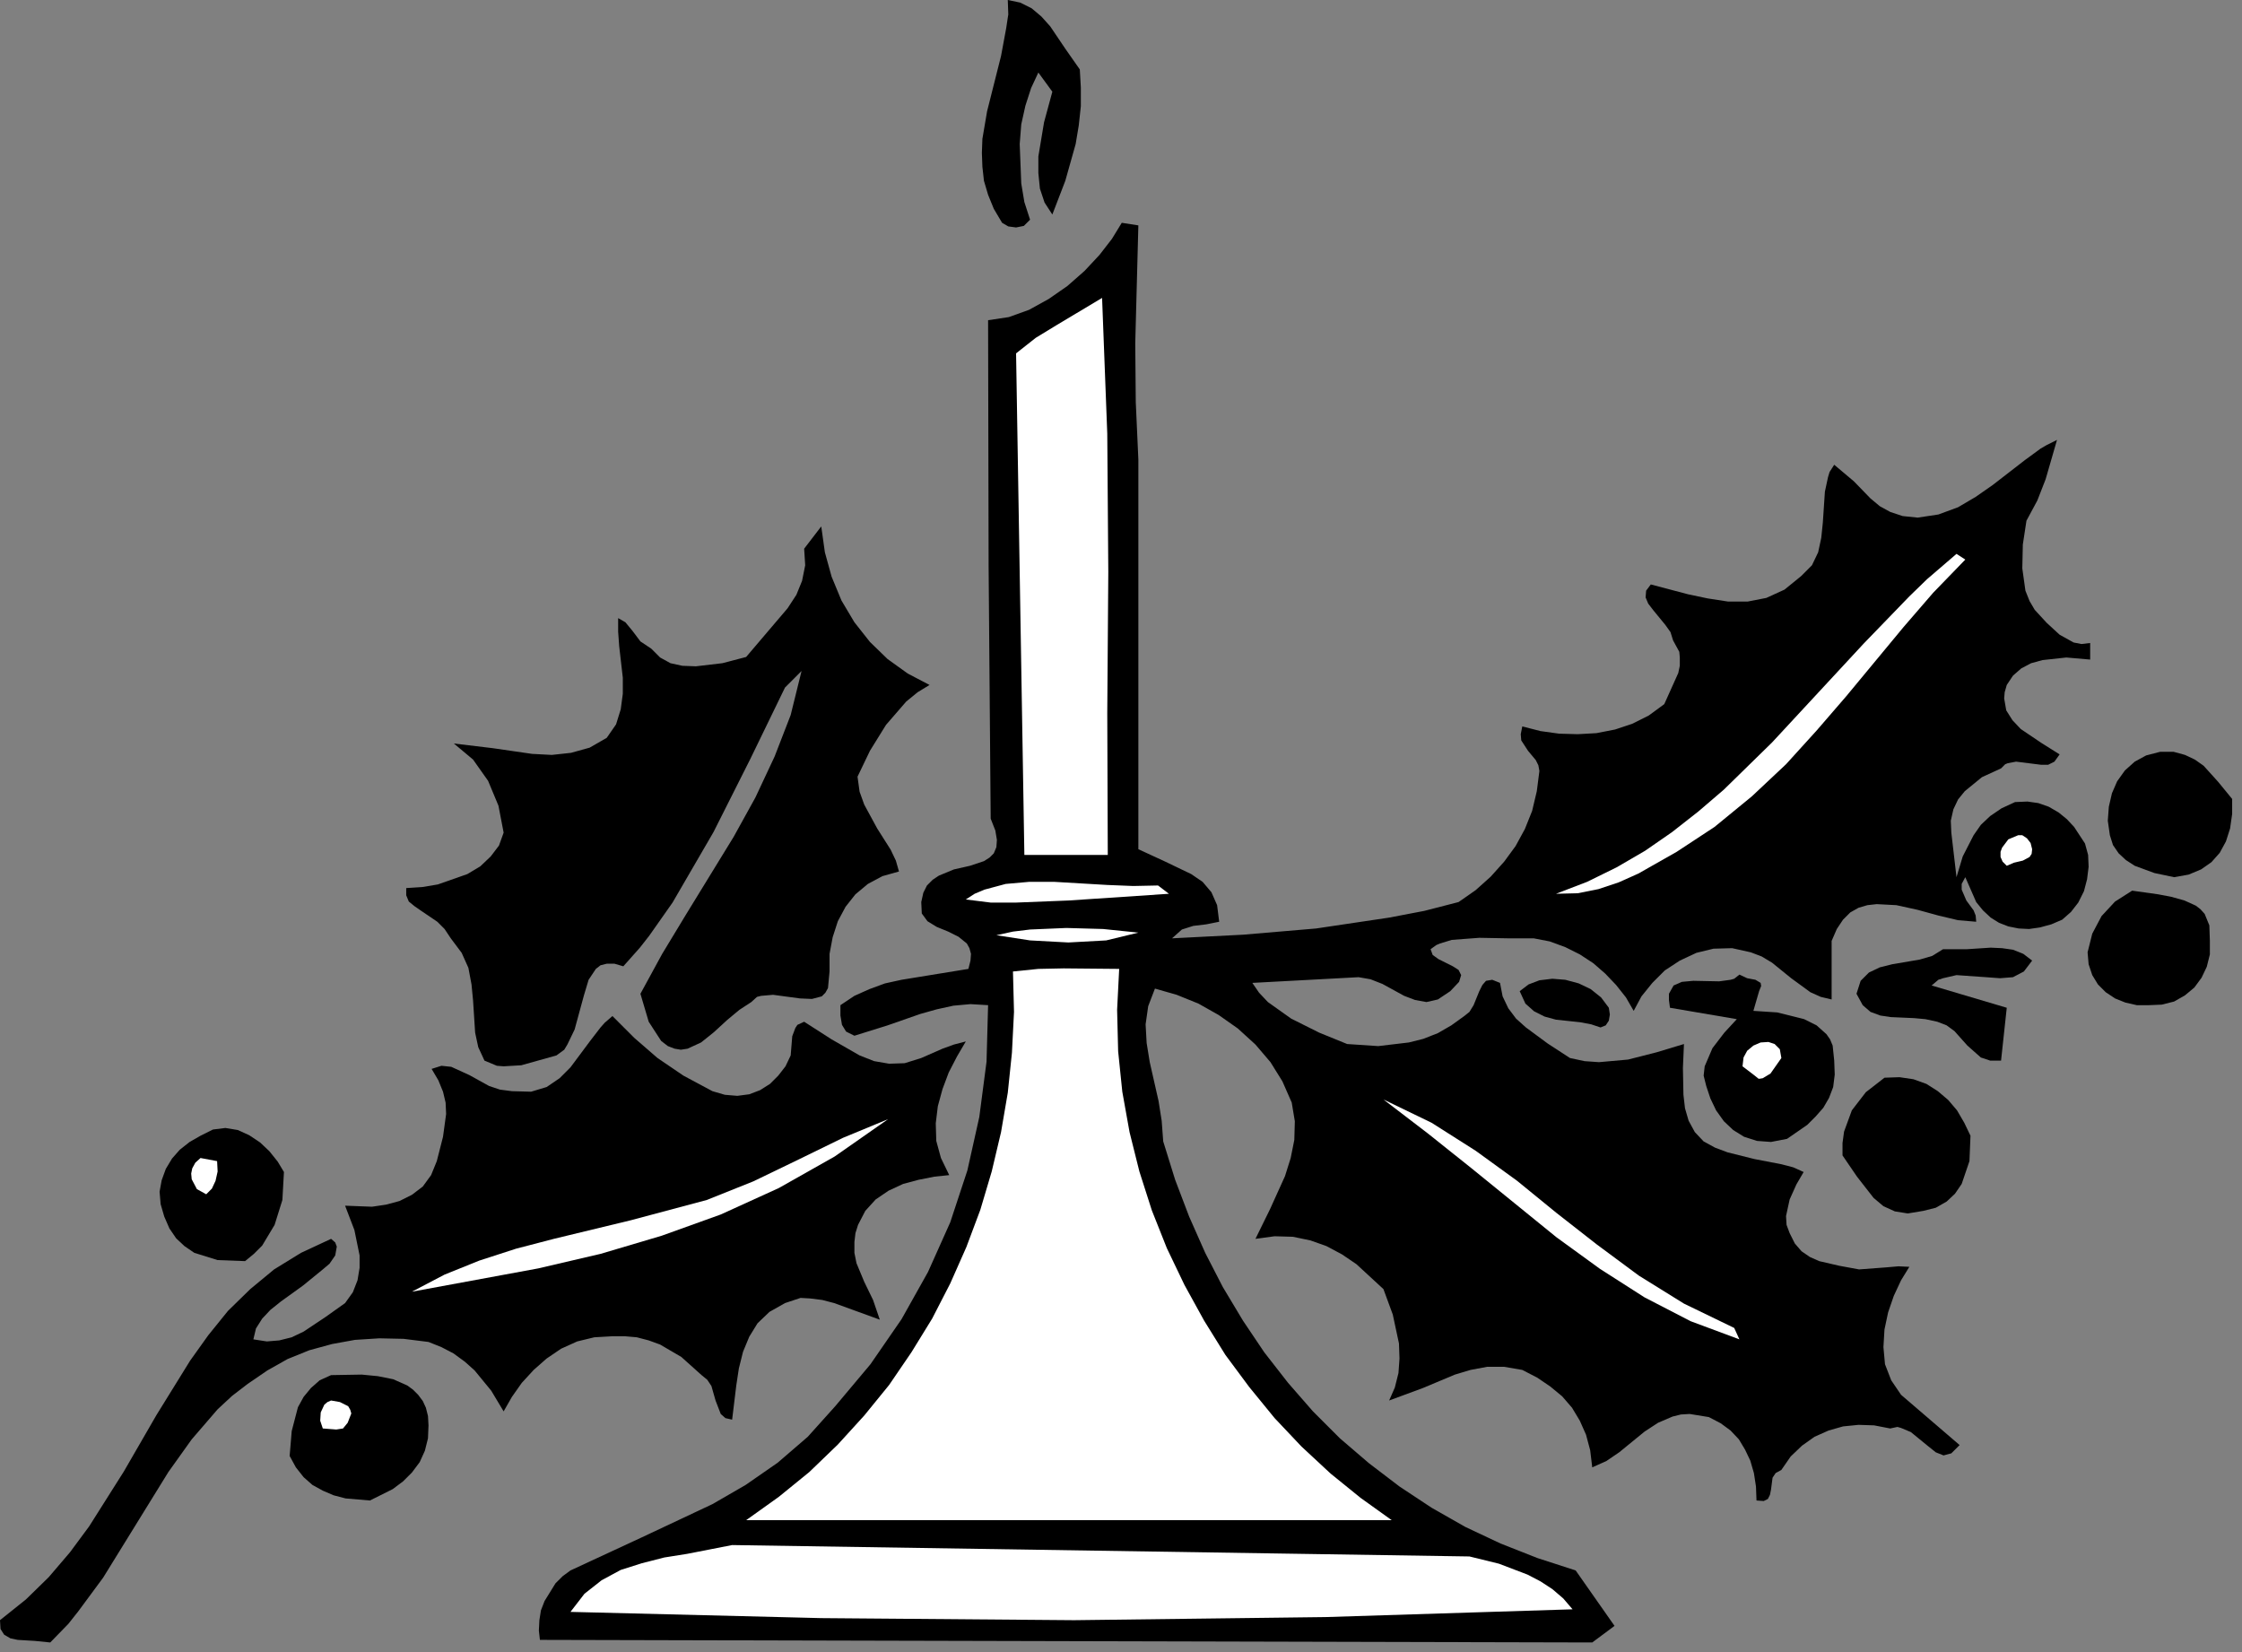 <?xml version="1.0" encoding="UTF-8" standalone="no"?>
<svg
   xmlns:dc="http://purl.org/dc/elements/1.1/"
   xmlns:cc="http://creativecommons.org/ns#"
   xmlns:rdf="http://www.w3.org/1999/02/22-rdf-syntax-ns#"
   xmlns:svg="http://www.w3.org/2000/svg"
   xmlns="http://www.w3.org/2000/svg"
   xmlns:sodipodi="http://sodipodi.sourceforge.net/DTD/sodipodi-0.dtd"
   xmlns:inkscape="http://www.inkscape.org/namespaces/inkscape"
   version="1.0"
   width="76.306mm"
   height="56.233mm"
   id="svg56"
   sodipodi:docname="CC002560.WMF">
  <rect width="100%" height="100%" fill="#808080" stroke="none"/>
  <sodipodi:namedview
     pagecolor="#ffffff"
     bordercolor="#666666"
     borderopacity="1"
     objecttolerance="10"
     gridtolerance="10"
     guidetolerance="10"
     inkscape:pageopacity="0"
     inkscape:pageshadow="2"
     inkscape:window-width="640"
     inkscape:window-height="480"
     id="namedview58" />
  <defs
     id="defs6">
    <clipPath
       clipPathUnits="userSpaceOnUse"
       id="clipWmfPath1">
      <path
         d="M 0,0 L 288.267,0 L 288.267,212.4 L 0,212.4 z"
         id="path2" />
    </clipPath>
    <pattern
       id="WMFhbasepattern"
       patternUnits="userSpaceOnUse"
       width="6"
       height="6"
       x="0"
       y="0" />
  </defs>
  <path
     style="fill:#000000;fill-rule:nonzero;fill-opacity:1;stroke:none;"
     clip-path="url(#clipWmfPath1)"
     d="  M 138.901,8.931   L 139.035,11.263   L 139.035,13.662   L 138.768,16.128   L 138.368,18.528   L 137.035,23.259   L 135.369,27.591   L 134.369,26.058   L 133.769,24.259   L 133.569,22.26   L 133.569,20.127   L 134.302,15.728   L 135.369,11.796   L 133.569,9.33   L 132.636,11.33   L 131.903,13.596   L 131.37,15.995   L 131.17,18.528   L 131.37,23.593   L 131.77,25.992   L 132.503,28.258   L 131.703,29.058   L 130.703,29.257   L 129.703,29.124   L 128.904,28.658   L 127.837,26.858   L 127.104,25.059   L 126.571,23.259   L 126.371,21.46   L 126.304,19.66   L 126.371,17.861   L 126.971,14.329   L 128.77,7.198   L 129.437,3.599   L 129.637,2.266   L 129.703,1.866   L 129.637,0   L 131.236,0.333   L 132.703,1.066   L 133.969,2.133   L 135.102,3.399   L 137.035,6.265   L 138.901,8.931  z "
     id="path8" />
  <path
     style="fill:#000000;fill-rule:nonzero;fill-opacity:1;stroke:none;"
     clip-path="url(#clipWmfPath1)"
     d="  M 146.433,28.991   L 146.033,44.186   L 146.1,51.717   L 146.433,59.115   L 146.433,109.232   L 149.899,110.832   L 153.231,112.431   L 154.698,113.431   L 155.831,114.764   L 156.564,116.43   L 156.83,118.563   L 155.164,118.896   L 153.498,119.096   L 152.032,119.562   L 150.765,120.695   L 159.896,120.229   L 169.294,119.429   L 178.692,118.03   L 183.224,117.163   L 187.623,116.03   L 189.823,114.497   L 191.756,112.765   L 193.489,110.832   L 194.955,108.833   L 196.155,106.633   L 197.088,104.301   L 197.688,101.768   L 198.021,99.169   L 197.888,98.436   L 197.554,97.769   L 196.555,96.57   L 195.688,95.237   L 195.621,94.437   L 195.821,93.437   L 198.154,94.037   L 200.554,94.37   L 202.953,94.437   L 205.353,94.304   L 207.752,93.837   L 209.951,93.104   L 212.084,92.038   L 214.084,90.572   L 215.883,86.573   L 216.083,85.64   L 216.083,84.573   L 216.017,83.84   L 215.217,82.374   L 214.884,81.308   L 214.217,80.375   L 212.684,78.509   L 212.018,77.642   L 211.684,76.843   L 211.751,75.976   L 212.351,75.176   L 217.15,76.443   L 219.683,76.976   L 222.282,77.376   L 224.815,77.376   L 227.214,76.909   L 229.547,75.843   L 231.68,74.11   L 233.079,72.711   L 233.879,71.044   L 234.279,69.178   L 234.479,67.246   L 234.746,63.247   L 235.146,61.381   L 235.346,60.714   L 235.945,59.781   L 238.478,61.914   L 240.611,64.113   L 241.811,65.113   L 243.144,65.846   L 244.743,66.379   L 246.676,66.579   L 249.342,66.179   L 251.875,65.246   L 254.141,63.913   L 256.341,62.38   L 260.473,59.181   L 262.473,57.715   L 263.272,57.249   L 264.605,56.582   L 263.139,61.647   L 262.073,64.38   L 260.673,66.979   L 260.207,70.045   L 260.14,73.11   L 260.54,75.976   L 261.073,77.309   L 261.739,78.442   L 263.272,80.108   L 264.939,81.641   L 266.738,82.641   L 267.738,82.841   L 268.871,82.707   L 268.871,84.84   L 265.805,84.573   L 262.739,84.907   L 261.273,85.307   L 260.007,85.973   L 258.94,86.906   L 258.14,88.106   L 257.874,89.039   L 257.807,89.838   L 258.074,91.371   L 258.873,92.638   L 259.94,93.771   L 262.606,95.57   L 264.939,97.036   L 264.272,97.969   L 263.472,98.369   L 262.539,98.369   L 261.473,98.236   L 259.34,97.969   L 258.274,98.169   L 257.94,98.302   L 257.407,98.836   L 254.941,99.969   L 252.742,101.768   L 251.875,102.834   L 251.275,104.101   L 250.942,105.567   L 251.009,107.1   L 251.675,112.831   L 252.475,110.165   L 253.875,107.433   L 254.808,106.1   L 256.007,104.967   L 257.474,103.967   L 259.207,103.168   L 260.806,103.101   L 262.206,103.301   L 263.539,103.767   L 264.805,104.501   L 265.872,105.367   L 266.805,106.367   L 268.205,108.499   L 268.605,109.966   L 268.671,111.498   L 268.471,113.098   L 268.071,114.631   L 267.338,116.097   L 266.405,117.297   L 265.272,118.296   L 263.872,118.896   L 262.406,119.296   L 261.006,119.496   L 259.673,119.429   L 258.34,119.163   L 257.141,118.696   L 256.074,118.03   L 255.074,117.097   L 254.208,116.03   L 252.808,112.831   L 252.342,113.698   L 252.342,114.431   L 252.942,115.83   L 253.875,117.097   L 254.141,117.763   L 254.208,118.563   L 251.875,118.363   L 249.342,117.763   L 246.676,117.03   L 243.944,116.43   L 241.411,116.297   L 240.211,116.43   L 239.078,116.763   L 238.012,117.363   L 237.079,118.296   L 236.279,119.496   L 235.612,121.029   L 235.612,128.56   L 234.213,128.226   L 232.879,127.627   L 230.413,125.827   L 227.947,123.828   L 226.614,123.028   L 225.215,122.495   L 222.815,121.962   L 220.416,122.028   L 218.216,122.562   L 216.083,123.561   L 214.15,124.828   L 212.551,126.427   L 211.151,128.16   L 210.151,130.026   L 209.152,128.293   L 207.885,126.694   L 206.486,125.227   L 204.953,123.894   L 203.22,122.761   L 201.353,121.828   L 199.354,121.095   L 197.288,120.695   L 193.955,120.695   L 190.289,120.629   L 186.757,120.895   L 185.224,121.362   L 184.757,121.562   L 184.024,122.095   L 184.291,122.828   L 185.024,123.361   L 186.89,124.294   L 187.623,124.761   L 187.957,125.427   L 187.69,126.294   L 186.557,127.493   L 184.957,128.56   L 183.491,128.893   L 182.025,128.626   L 180.625,128.093   L 177.826,126.56   L 176.293,125.96   L 174.76,125.694   L 161.096,126.427   L 161.963,127.693   L 163.096,128.893   L 166.095,131.026   L 169.694,132.825   L 173.293,134.291   L 177.292,134.558   L 181.225,134.091   L 183.091,133.625   L 184.957,132.892   L 186.69,131.892   L 188.356,130.692   L 189.023,130.159   L 189.556,129.293   L 190.289,127.493   L 190.689,126.694   L 191.156,126.16   L 191.956,126.027   L 192.955,126.427   L 193.289,128.16   L 194.022,129.693   L 195.022,131.026   L 196.288,132.159   L 199.087,134.225   L 201.953,136.091   L 203.82,136.491   L 205.686,136.624   L 209.418,136.291   L 213.084,135.358   L 216.617,134.291   L 216.483,137.357   L 216.55,140.822   L 216.75,142.555   L 217.216,144.155   L 218.016,145.621   L 219.149,146.821   L 220.616,147.62   L 222.215,148.22   L 225.681,149.087   L 229.147,149.753   L 230.68,150.153   L 232.013,150.753   L 231.08,152.352   L 230.213,154.285   L 229.747,156.418   L 229.814,157.551   L 230.213,158.617   L 230.88,159.95   L 231.746,160.95   L 232.813,161.683   L 234.013,162.216   L 236.612,162.816   L 239.145,163.282   L 242.677,163.016   L 244.21,162.882   L 245.61,162.949   L 244.543,164.682   L 243.61,166.681   L 242.877,168.814   L 242.411,171.013   L 242.277,173.279   L 242.477,175.478   L 243.277,177.544   L 244.543,179.41   L 252.075,185.875   L 251.009,186.941   L 250.009,187.208   L 249.009,186.808   L 248.009,186.008   L 245.81,184.209   L 244.543,183.676   L 244.077,183.542   L 243.144,183.742   L 241.078,183.342   L 239.078,183.276   L 237.079,183.476   L 235.212,184.009   L 233.413,184.809   L 231.813,185.942   L 230.347,187.341   L 229.147,189.074   L 228.414,189.474   L 228.014,190.074   L 227.814,191.607   L 227.681,192.273   L 227.414,192.806   L 226.881,193.073   L 225.948,193.006   L 225.881,191.207   L 225.614,189.474   L 225.148,187.874   L 224.481,186.475   L 223.682,185.142   L 222.615,184.009   L 221.349,183.076   L 219.816,182.276   L 217.35,181.876   L 216.217,181.943   L 215.15,182.209   L 213.284,183.009   L 211.551,184.142   L 208.285,186.808   L 206.619,187.941   L 204.819,188.741   L 204.553,186.541   L 204.019,184.542   L 203.22,182.743   L 202.22,181.077   L 200.954,179.61   L 199.421,178.344   L 197.754,177.211   L 195.821,176.211   L 193.489,175.811   L 191.289,175.811   L 189.156,176.211   L 187.157,176.811   L 183.024,178.544   L 178.692,180.143   L 179.425,178.477   L 179.892,176.611   L 180.025,174.745   L 179.958,172.812   L 179.159,169.08   L 177.959,165.815   L 174.493,162.616   L 172.627,161.349   L 170.627,160.283   L 168.561,159.55   L 166.295,159.083   L 163.962,159.017   L 161.496,159.35   L 163.362,155.551   L 165.295,151.286   L 166.028,148.953   L 166.495,146.621   L 166.561,144.221   L 166.162,141.822   L 164.962,139.09   L 163.429,136.624   L 161.496,134.358   L 159.23,132.292   L 156.764,130.559   L 154.164,129.093   L 151.365,127.96   L 148.566,127.16   L 147.699,129.426   L 147.366,131.759   L 147.499,134.158   L 147.899,136.624   L 149.032,141.622   L 149.432,144.155   L 149.632,146.821   L 151.165,151.752   L 152.965,156.484   L 155.031,161.149   L 157.297,165.548   L 159.896,169.88   L 162.629,173.945   L 165.695,177.878   L 168.894,181.543   L 172.36,185.009   L 176.093,188.208   L 180.025,191.207   L 184.157,193.939   L 188.49,196.405   L 193.022,198.538   L 197.754,200.404   L 202.686,202.003   L 207.685,209.134   L 204.819,211.267   L 69.451,210.934   L 69.317,209.734   L 69.384,208.401   L 69.584,207.135   L 70.05,205.935   L 71.45,203.669   L 72.383,202.736   L 73.383,202.003   L 82.581,197.738   L 91.645,193.473   L 95.911,191.007   L 100.044,188.141   L 103.909,184.809   L 107.442,180.877   L 111.974,175.478   L 115.973,169.68   L 119.372,163.615   L 122.238,157.217   L 124.438,150.553   L 125.971,143.688   L 126.904,136.557   L 127.104,129.293   L 124.838,129.159   L 122.638,129.359   L 120.505,129.826   L 118.373,130.426   L 114.174,131.892   L 109.908,133.225   L 108.841,132.692   L 108.308,131.825   L 108.108,130.626   L 108.108,129.293   L 109.908,128.093   L 111.841,127.227   L 113.84,126.494   L 115.973,126.027   L 124.571,124.628   L 124.838,123.561   L 124.904,122.695   L 124.704,121.962   L 124.371,121.362   L 123.305,120.496   L 121.972,119.829   L 120.505,119.229   L 119.306,118.496   L 118.573,117.496   L 118.506,116.03   L 118.773,114.831   L 119.239,113.898   L 119.972,113.164   L 120.772,112.631   L 122.705,111.832   L 124.771,111.365   L 126.571,110.765   L 127.304,110.299   L 127.837,109.766   L 128.17,108.966   L 128.237,108.033   L 128.037,106.833   L 127.437,105.3   L 127.171,72.844   L 127.104,41.187   L 129.77,40.787   L 132.369,39.854   L 134.902,38.455   L 137.302,36.788   L 139.501,34.856   L 141.434,32.79   L 143.034,30.724   L 144.3,28.658   L 146.433,28.991  z "
     id="path10" />
  <path
     style="fill:#ffffff;fill-rule:nonzero;fill-opacity:1;stroke:none;"
     clip-path="url(#clipWmfPath1)"
     d="  M 142.5,109.966   L 131.77,109.966   L 130.703,45.452   L 133.236,43.453   L 135.969,41.787   L 141.767,38.321   L 142.434,55.782   L 142.567,73.577   L 142.434,91.705   L 142.5,109.966  z "
     id="path12" />
  <path
     style="fill:#000000;fill-rule:nonzero;fill-opacity:1;stroke:none;"
     clip-path="url(#clipWmfPath1)"
     d="  M 119.572,88.106   L 118.039,89.039   L 116.573,90.238   L 113.974,93.237   L 111.907,96.57   L 110.308,99.902   L 110.574,101.835   L 111.174,103.501   L 112.841,106.567   L 114.574,109.299   L 115.24,110.699   L 115.64,112.098   L 113.507,112.698   L 111.641,113.698   L 110.041,115.031   L 108.775,116.63   L 107.775,118.496   L 107.109,120.562   L 106.709,122.695   L 106.709,124.961   L 106.509,127.093   L 106.175,127.693   L 105.709,128.16   L 104.443,128.493   L 102.91,128.426   L 99.444,127.96   L 97.911,128.093   L 97.377,128.226   L 96.644,128.893   L 95.111,129.893   L 93.512,131.225   L 91.845,132.758   L 90.179,134.091   L 88.446,134.891   L 87.58,135.024   L 86.78,134.891   L 85.913,134.558   L 85.047,133.891   L 83.447,131.425   L 82.381,127.827   L 85.18,122.695   L 88.246,117.63   L 94.378,107.633   L 97.178,102.568   L 99.644,97.303   L 101.71,91.971   L 103.109,86.306   L 100.977,88.439   L 96.511,97.636   L 91.779,107.033   L 86.513,116.097   L 83.514,120.362   L 82.314,121.895   L 80.181,124.294   L 79.048,123.961   L 78.049,123.961   L 77.249,124.161   L 76.649,124.628   L 75.716,126.027   L 75.116,128.026   L 73.916,132.425   L 72.983,134.358   L 72.583,135.024   L 71.583,135.757   L 67.051,137.024   L 64.785,137.157   L 63.919,137.09   L 62.319,136.424   L 61.519,134.691   L 61.119,132.825   L 60.853,128.693   L 60.653,126.627   L 60.253,124.494   L 59.386,122.562   L 57.987,120.695   L 57.187,119.496   L 56.254,118.563   L 54.187,117.163   L 53.321,116.563   L 52.588,115.964   L 52.255,115.164   L 52.255,114.231   L 54.321,114.098   L 56.32,113.764   L 60.119,112.431   L 61.786,111.432   L 63.119,110.165   L 64.185,108.766   L 64.785,107.1   L 64.119,103.634   L 62.785,100.435   L 60.853,97.703   L 58.386,95.637   L 63.385,96.236   L 68.451,96.97   L 70.984,97.103   L 73.45,96.836   L 75.849,96.17   L 78.049,94.904   L 79.248,93.171   L 79.848,91.238   L 80.115,89.239   L 80.115,87.173   L 79.648,83.107   L 79.515,81.241   L 79.515,79.508   L 80.448,80.042   L 81.381,81.175   L 82.381,82.507   L 83.781,83.44   L 84.914,84.573   L 86.247,85.307   L 87.78,85.64   L 89.513,85.706   L 92.912,85.307   L 95.978,84.507   L 98.644,81.374   L 101.31,78.242   L 102.443,76.509   L 103.176,74.71   L 103.576,72.711   L 103.443,70.578   L 105.642,67.712   L 106.109,71.044   L 106.975,74.177   L 108.242,77.242   L 109.908,80.042   L 111.907,82.574   L 114.174,84.773   L 116.773,86.639   L 119.572,88.106  z "
     id="path14" />
  <path
     style="fill:#ffffff;fill-rule:nonzero;fill-opacity:1;stroke:none;"
     clip-path="url(#clipWmfPath1)"
     d="  M 252.808,71.977   L 248.676,76.243   L 244.877,80.641   L 237.478,89.572   L 233.679,93.971   L 229.747,98.302   L 225.348,102.435   L 220.549,106.367   L 215.683,109.566   L 210.751,112.365   L 208.219,113.498   L 205.619,114.364   L 202.953,114.897   L 200.154,114.964   L 204.153,113.431   L 207.952,111.565   L 211.618,109.432   L 215.084,107.033   L 218.483,104.367   L 221.749,101.568   L 227.947,95.503   L 239.745,82.774   L 245.61,76.709   L 247.876,74.51   L 251.675,71.244   L 252.808,71.977  z "
     id="path16" />
  <path
     style="fill:#000000;fill-rule:nonzero;fill-opacity:1;stroke:none;"
     clip-path="url(#clipWmfPath1)"
     d="  M 287.134,102.768   L 287.134,104.7   L 286.867,106.567   L 286.334,108.233   L 285.534,109.699   L 284.468,110.899   L 283.135,111.832   L 281.535,112.498   L 279.669,112.831   L 277.136,112.298   L 274.603,111.365   L 273.47,110.632   L 272.537,109.766   L 271.804,108.699   L 271.404,107.433   L 271.137,105.567   L 271.271,103.767   L 271.671,102.035   L 272.337,100.502   L 273.337,99.102   L 274.603,97.969   L 276.07,97.17   L 277.869,96.703   L 279.602,96.703   L 281.068,97.103   L 282.335,97.703   L 283.468,98.502   L 285.334,100.568   L 287.134,102.768  z "
     id="path18" />
  <path
     style="fill:#ffffff;fill-rule:nonzero;fill-opacity:1;stroke:none;"
     clip-path="url(#clipWmfPath1)"
     d="  M 261.406,109.232   L 261.34,109.832   L 261.073,110.232   L 260.207,110.699   L 259.073,110.965   L 258.14,111.365   L 257.607,110.832   L 257.341,110.232   L 257.341,109.566   L 257.54,109.032   L 258.34,107.966   L 259.607,107.433   L 260.14,107.433   L 260.74,107.833   L 261.206,108.433   L 261.406,109.232  z "
     id="path20" />
  <path
     style="fill:#ffffff;fill-rule:nonzero;fill-opacity:1;stroke:none;"
     clip-path="url(#clipWmfPath1)"
     d="  M 150.365,114.964   L 137.435,115.83   L 130.703,116.097   L 128.17,116.097   L 127.437,116.097   L 124.238,115.697   L 125.371,114.964   L 126.637,114.431   L 129.37,113.698   L 132.369,113.431   L 135.635,113.431   L 142.434,113.831   L 145.766,113.964   L 148.966,113.898   L 150.365,114.964  z "
     id="path22" />
  <path
     style="fill:#000000;fill-rule:nonzero;fill-opacity:1;stroke:none;"
     clip-path="url(#clipWmfPath1)"
     d="  M 284.268,121.029   L 284.268,122.761   L 283.868,124.361   L 283.201,125.761   L 282.268,127.027   L 281.068,128.026   L 279.669,128.826   L 278.069,129.226   L 276.403,129.293   L 274.87,129.293   L 273.403,128.96   L 272.07,128.426   L 270.871,127.627   L 269.871,126.627   L 269.138,125.427   L 268.671,124.028   L 268.538,122.495   L 269.138,120.096   L 270.337,117.83   L 272.07,115.964   L 274.27,114.564   L 277.602,115.031   L 279.335,115.364   L 281.002,115.83   L 282.468,116.497   L 283.068,116.963   L 283.601,117.563   L 284.201,119.029   L 284.268,121.029  z "
     id="path24" />
  <path
     style="fill:#ffffff;fill-rule:nonzero;fill-opacity:1;stroke:none;"
     clip-path="url(#clipWmfPath1)"
     d="  M 146.433,119.962   L 142.3,120.962   L 137.435,121.229   L 132.503,120.962   L 128.17,120.296   L 130.303,119.829   L 132.503,119.562   L 137.168,119.363   L 141.901,119.496   L 146.433,119.962  z "
     id="path26" />
  <path
     style="fill:#000000;fill-rule:nonzero;fill-opacity:1;stroke:none;"
     clip-path="url(#clipWmfPath1)"
     d="  M 261.406,123.561   L 260.34,124.961   L 258.94,125.694   L 257.274,125.827   L 255.474,125.694   L 251.675,125.427   L 249.942,125.827   L 249.342,126.027   L 248.476,126.76   L 258.14,129.626   L 257.407,136.424   L 256.007,136.424   L 254.808,136.024   L 253.075,134.491   L 251.409,132.625   L 250.409,131.892   L 249.209,131.425   L 247.676,131.092   L 246.21,130.959   L 243.21,130.826   L 241.877,130.626   L 240.611,130.159   L 239.611,129.293   L 238.811,127.827   L 239.345,126.16   L 240.411,125.094   L 241.811,124.428   L 243.41,124.028   L 246.943,123.428   L 248.543,122.961   L 249.942,122.095   L 253.008,122.095   L 256.074,121.895   L 257.54,121.962   L 258.94,122.162   L 260.273,122.695   L 261.406,123.561  z "
     id="path28" />
  <path
     style="fill:#ffffff;fill-rule:nonzero;fill-opacity:1;stroke:none;"
     clip-path="url(#clipWmfPath1)"
     d="  M 143.967,124.628   L 143.7,129.893   L 143.833,135.224   L 144.367,140.423   L 145.3,145.621   L 146.566,150.686   L 148.166,155.684   L 150.099,160.55   L 152.365,165.281   L 154.898,169.88   L 157.63,174.279   L 160.696,178.411   L 163.962,182.409   L 167.428,186.075   L 171.16,189.541   L 175.026,192.673   L 179.025,195.539   L 95.978,195.539   L 100.177,192.54   L 104.109,189.341   L 107.775,185.808   L 111.174,182.076   L 114.374,178.144   L 117.24,173.945   L 119.906,169.613   L 122.238,165.082   L 124.305,160.416   L 126.104,155.618   L 127.57,150.686   L 128.77,145.621   L 129.637,140.556   L 130.17,135.424   L 130.437,130.159   L 130.303,124.961   L 133.569,124.628   L 136.835,124.561   L 143.967,124.628  z "
     id="path30" />
  <path
     style="fill:#000000;fill-rule:nonzero;fill-opacity:1;stroke:none;"
     clip-path="url(#clipWmfPath1)"
     d="  M 226.281,127.493   L 225.548,130.026   L 228.614,130.226   L 232.08,131.092   L 233.679,131.892   L 234.946,133.025   L 235.412,133.691   L 235.745,134.491   L 235.945,136.424   L 236.012,138.223   L 235.812,139.823   L 235.279,141.222   L 234.546,142.489   L 233.546,143.622   L 232.48,144.688   L 229.88,146.487   L 227.814,146.887   L 226.014,146.754   L 224.348,146.221   L 222.948,145.354   L 221.749,144.221   L 220.749,142.822   L 220.016,141.289   L 219.483,139.69   L 219.149,138.357   L 219.283,137.157   L 220.282,134.824   L 221.815,132.825   L 223.415,131.092   L 214.817,129.626   L 214.684,128.626   L 214.684,127.827   L 215.284,126.76   L 216.35,126.294   L 217.816,126.16   L 221.149,126.227   L 222.615,126.027   L 223.082,125.894   L 223.748,125.361   L 224.748,125.827   L 225.814,126.027   L 226.481,126.427   L 226.548,126.827   L 226.281,127.493  z "
     id="path32" />
  <path
     style="fill:#000000;fill-rule:nonzero;fill-opacity:1;stroke:none;"
     clip-path="url(#clipWmfPath1)"
     d="  M 206.952,129.626   L 207.085,130.492   L 206.952,131.292   L 206.552,131.892   L 205.886,132.159   L 204.686,131.759   L 203.286,131.492   L 200.154,131.159   L 198.687,130.759   L 197.354,130.093   L 196.221,129.093   L 195.488,127.493   L 196.621,126.627   L 198.021,126.094   L 199.687,125.894   L 201.353,126.027   L 203.086,126.494   L 204.619,127.227   L 205.952,128.293   L 206.952,129.626  z "
     id="path34" />
  <path
     style="fill:#000000;fill-rule:nonzero;fill-opacity:1;stroke:none;"
     clip-path="url(#clipWmfPath1)"
     d="  M 91.645,140.356   L 93.245,140.822   L 94.845,140.956   L 96.378,140.756   L 97.777,140.223   L 99.044,139.423   L 100.11,138.357   L 101.043,137.157   L 101.71,135.757   L 101.91,133.292   L 102.31,132.225   L 102.576,131.825   L 103.443,131.425   L 106.975,133.691   L 110.574,135.757   L 112.441,136.491   L 114.374,136.824   L 116.373,136.757   L 118.506,136.091   L 121.239,134.891   L 122.705,134.358   L 124.238,133.958   L 123.105,135.891   L 122.038,137.957   L 121.239,140.089   L 120.639,142.289   L 120.372,144.488   L 120.439,146.754   L 121.039,148.953   L 122.105,151.153   L 120.172,151.353   L 118.173,151.752   L 116.173,152.286   L 114.307,153.152   L 112.641,154.285   L 111.308,155.751   L 110.374,157.551   L 110.041,158.617   L 109.908,159.75   L 109.908,161.149   L 110.175,162.482   L 111.174,164.882   L 112.307,167.214   L 113.174,169.747   L 107.309,167.614   L 105.776,167.214   L 104.176,167.014   L 102.976,166.948   L 100.977,167.614   L 98.977,168.747   L 97.444,170.213   L 96.378,171.946   L 95.578,173.879   L 95.045,176.011   L 94.711,178.211   L 94.178,182.609   L 93.312,182.409   L 92.712,181.876   L 92.045,180.143   L 91.512,178.277   L 90.979,177.478   L 90.246,176.878   L 87.646,174.545   L 84.914,172.946   L 83.447,172.413   L 81.914,172.013   L 80.381,171.879   L 78.782,171.879   L 76.449,172.013   L 74.249,172.546   L 72.183,173.479   L 70.317,174.745   L 68.651,176.211   L 67.118,177.878   L 65.851,179.677   L 64.785,181.543   L 63.185,178.877   L 61.053,176.278   L 59.786,175.145   L 58.32,174.079   L 56.787,173.279   L 55.121,172.613   L 51.921,172.213   L 48.789,172.146   L 45.656,172.346   L 42.723,172.879   L 39.791,173.679   L 36.991,174.812   L 34.392,176.278   L 31.859,178.011   L 29.86,179.544   L 27.994,181.276   L 24.661,185.142   L 21.662,189.341   L 18.862,193.873   L 13.264,202.936   L 10.064,207.268   L 8.798,208.868   L 6.465,211.267   L 4.466,211.067   L 2.266,210.934   L 1.333,210.734   L 0.533,210.267   L 0.067,209.534   L 0,208.401   L 3.333,205.735   L 6.265,202.87   L 8.998,199.671   L 11.464,196.338   L 15.93,189.274   L 20.129,182.01   L 24.461,175.012   L 26.794,171.746   L 29.327,168.614   L 32.193,165.815   L 35.259,163.282   L 38.724,161.149   L 42.59,159.35   L 43.123,159.817   L 43.323,160.35   L 43.123,161.483   L 42.39,162.549   L 41.524,163.282   L 38.991,165.348   L 36.125,167.414   L 34.792,168.48   L 33.726,169.613   L 32.926,170.88   L 32.592,172.279   L 34.325,172.546   L 35.925,172.413   L 37.525,172.013   L 39.058,171.28   L 41.857,169.414   L 44.39,167.614   L 45.39,166.215   L 45.989,164.682   L 46.256,163.082   L 46.256,161.483   L 45.589,158.217   L 44.39,155.085   L 47.856,155.218   L 49.655,154.951   L 51.388,154.485   L 52.988,153.685   L 54.387,152.619   L 55.454,151.153   L 56.187,149.353   L 56.987,146.221   L 57.387,143.288   L 57.32,141.822   L 56.987,140.423   L 56.387,138.956   L 55.52,137.49   L 56.787,137.09   L 58.053,137.224   L 60.386,138.29   L 62.919,139.69   L 64.318,140.156   L 65.851,140.356   L 68.318,140.423   L 70.317,139.823   L 71.983,138.69   L 73.383,137.29   L 75.916,133.891   L 77.249,132.159   L 77.782,131.559   L 78.782,130.692   L 81.581,133.491   L 84.58,136.091   L 87.913,138.357   L 91.645,140.356  z "
     id="path36" />
  <path
     style="fill:#ffffff;fill-rule:nonzero;fill-opacity:1;stroke:none;"
     clip-path="url(#clipWmfPath1)"
     d="  M 229.147,136.091   L 227.747,138.09   L 226.748,138.69   L 226.348,138.756   L 226.214,138.756   L 225.548,138.223   L 224.148,137.157   L 224.281,136.024   L 224.748,135.158   L 225.548,134.491   L 226.481,134.091   L 227.481,134.025   L 228.281,134.291   L 228.947,134.958   L 229.147,136.091  z "
     id="path38" />
  <path
     style="fill:#000000;fill-rule:nonzero;fill-opacity:1;stroke:none;"
     clip-path="url(#clipWmfPath1)"
     d="  M 253.475,146.087   L 253.341,149.353   L 252.342,152.286   L 251.475,153.552   L 250.409,154.552   L 249.009,155.351   L 247.409,155.751   L 245.41,156.084   L 243.744,155.818   L 242.277,155.151   L 241.011,154.085   L 238.878,151.353   L 237.012,148.62   L 237.012,147.021   L 237.212,145.554   L 238.212,142.822   L 240.011,140.489   L 242.411,138.623   L 244.344,138.557   L 246.143,138.823   L 247.809,139.423   L 249.276,140.356   L 250.609,141.489   L 251.742,142.822   L 252.675,144.421   L 253.475,146.087  z "
     id="path40" />
  <path
     style="fill:#ffffff;fill-rule:nonzero;fill-opacity:1;stroke:none;"
     clip-path="url(#clipWmfPath1)"
     d="  M 223.082,170.813   L 223.748,172.279   L 217.483,169.947   L 211.551,166.881   L 205.819,163.215   L 200.22,159.15   L 189.223,150.22   L 183.624,145.754   L 177.959,141.422   L 184.157,144.421   L 189.823,148.02   L 195.155,151.886   L 200.22,156.018   L 205.419,160.083   L 210.818,164.082   L 216.617,167.681   L 223.082,170.813  z "
     id="path42" />
  <path
     style="fill:#ffffff;fill-rule:nonzero;fill-opacity:1;stroke:none;"
     clip-path="url(#clipWmfPath1)"
     d="  M 114.24,143.955   L 107.375,148.753   L 100.177,152.819   L 92.712,156.218   L 85.114,158.95   L 77.249,161.283   L 69.251,163.149   L 52.988,166.148   L 57.187,163.949   L 61.652,162.149   L 66.385,160.616   L 71.25,159.35   L 81.181,156.951   L 90.912,154.352   L 96.911,151.952   L 102.71,149.153   L 108.442,146.354   L 114.24,143.955  z "
     id="path44" />
  <path
     style="fill:#000000;fill-rule:nonzero;fill-opacity:1;stroke:none;"
     clip-path="url(#clipWmfPath1)"
     d="  M 36.525,150.753   L 36.325,154.352   L 35.325,157.551   L 33.726,160.216   L 32.659,161.283   L 31.526,162.216   L 27.994,162.082   L 24.994,161.149   L 23.728,160.283   L 22.661,159.283   L 21.795,158.017   L 21.128,156.484   L 20.662,154.885   L 20.529,153.285   L 20.795,151.819   L 21.328,150.353   L 22.128,149.02   L 23.128,147.887   L 24.394,146.887   L 25.794,146.087   L 27.394,145.288   L 28.993,145.088   L 30.593,145.354   L 32.059,146.021   L 33.459,146.954   L 34.659,148.087   L 35.725,149.42   L 36.525,150.753  z "
     id="path46" />
  <path
     style="fill:#ffffff;fill-rule:nonzero;fill-opacity:1;stroke:none;"
     clip-path="url(#clipWmfPath1)"
     d="  M 27.927,149.353   L 27.994,150.686   L 27.727,151.886   L 27.26,152.885   L 26.527,153.618   L 25.327,152.952   L 24.661,151.686   L 24.594,150.953   L 24.728,150.286   L 25.128,149.553   L 25.794,148.953   L 27.927,149.353  z "
     id="path48" />
  <path
     style="fill:#000000;fill-rule:nonzero;fill-opacity:1;stroke:none;"
     clip-path="url(#clipWmfPath1)"
     d="  M 55.121,183.342   L 55.054,185.009   L 54.654,186.608   L 53.988,188.074   L 52.988,189.407   L 51.855,190.54   L 50.522,191.54   L 47.589,193.006   L 44.456,192.74   L 42.923,192.34   L 41.524,191.74   L 40.191,191.007   L 39.058,190.007   L 38.058,188.741   L 37.258,187.275   L 37.525,184.076   L 38.324,181.01   L 39.058,179.677   L 39.991,178.544   L 41.124,177.544   L 42.59,176.878   L 46.523,176.811   L 48.589,177.011   L 50.588,177.411   L 52.388,178.211   L 53.121,178.744   L 53.788,179.41   L 54.387,180.21   L 54.787,181.077   L 55.054,182.143   L 55.121,183.342  z "
     id="path50" />
  <path
     style="fill:#ffffff;fill-rule:nonzero;fill-opacity:1;stroke:none;"
     clip-path="url(#clipWmfPath1)"
     d="  M 44.723,183.009   L 44.123,183.742   L 43.257,183.876   L 41.524,183.742   L 41.19,182.743   L 41.257,181.676   L 41.724,180.677   L 42.124,180.343   L 42.59,180.143   L 43.723,180.343   L 44.79,180.877   L 45.056,181.343   L 45.19,181.81   L 44.723,183.009  z "
     id="path52" />
  <path
     style="fill:#ffffff;fill-rule:nonzero;fill-opacity:1;stroke:none;"
     clip-path="url(#clipWmfPath1)"
     d="  M 189.023,200.204   L 192.822,201.137   L 196.488,202.536   L 198.154,203.403   L 199.687,204.403   L 201.087,205.602   L 202.287,207.002   L 170.494,208.001   L 138.168,208.401   L 105.642,208.135   L 73.383,207.335   L 75.183,205.002   L 77.382,203.27   L 79.848,201.937   L 82.581,201.07   L 85.447,200.337   L 88.38,199.871   L 94.178,198.738   L 189.023,200.204  z "
     id="path54" />
</svg>
